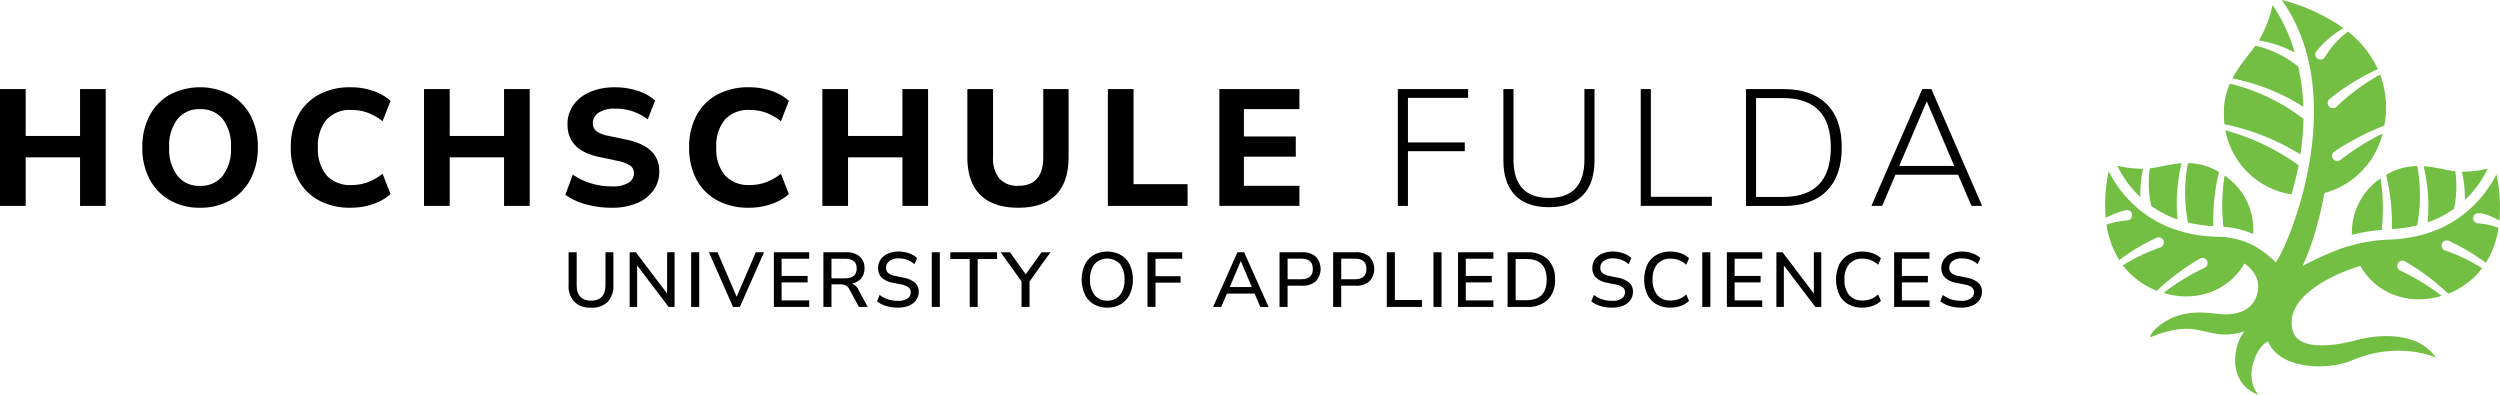 <svg viewBox="0 0 585.826 92.533" height="92.533" width="585.826" xmlns="http://www.w3.org/2000/svg">
  <g transform="translate(-0.313 -31.799)" id="hs-fulda_logo_rechteckig_gruen-schwarz_keinhintergrund_keineschutzzone_RGB">
    <g transform="translate(0.313 31.798)" id="Gruppe_8587">
      <g id="Gruppe_8586">
        <g transform="translate(521.124 19.599)" id="Gruppe_8531">
          <path fill="#72bf44" transform="translate(-338.885 -38.303)" d="M356.806,54.884a61.957,61.957,0,0,0,.733-8.317A46.211,46.211,0,0,0,340.283,38.3a16.6,16.6,0,0,0-1.368,7.736c0,.6.036,1.185.089,1.766a55.263,55.263,0,0,1,17.8,7.078Z" id="Pfad_1842"></path>
        </g>
        <g transform="translate(523.135 10.709)" id="Gruppe_8532">
          <path fill="#72bf44" transform="translate(-340.054 -33.134)" d="M355.507,38.075a24.344,24.344,0,0,0-10.061-4.941c-1.587,2.191-3.792,4.6-5.393,7.669a48.638,48.638,0,0,1,16.607,6.64,51.488,51.488,0,0,0-1.16-9.363Z" id="Pfad_1843"></path>
        </g>
        <g transform="translate(521.463 30.54)" id="Gruppe_8533">
          <path fill="#72bf44" transform="translate(-339.082 -44.663)" d="M354.576,59.674c.68-2.352,1.265-4.646,1.686-6.828a53.23,53.23,0,0,0-17.179-8.183,18.7,18.7,0,0,0,15.493,15.011Z" id="Pfad_1844"></path>
        </g>
        <g transform="translate(529.319 1.18)" id="Gruppe_8534">
          <path fill="#72bf44" transform="translate(-343.65 -27.591)" d="M346.869,27.591a27.972,27.972,0,0,1-3.22,8.3,25.839,25.839,0,0,1,8.411,2.853,38.878,38.878,0,0,0-5.191-11.153Z" id="Pfad_1845"></path>
        </g>
        <g transform="translate(520.736 41.129)" id="Gruppe_8535">
          <path fill="#72bf44" transform="translate(-338.662 -50.82)" d="M345.922,64.534a15.325,15.325,0,0,0-6.707-13.714,45.113,45.113,0,0,0-.273,12.015,20.486,20.486,0,0,1,6.976,1.7Z" id="Pfad_1846"></path>
        </g>
        <g transform="translate(496.154 38.822)" id="Gruppe_8536">
          <path fill="#72bf44" transform="translate(-324.366 -49.481)" d="M330.411,50.2a24.313,24.313,0,0,1-6.045-.72,24.742,24.742,0,0,0,5.384,7.369,27.767,27.767,0,0,1,.661-6.649Z" id="Pfad_1847"></path>
        </g>
        <g transform="translate(512.05 38.227)" id="Gruppe_8537">
          <path fill="#72bf44" transform="translate(-333.611 -49.135)" d="M340.216,63.9a46.813,46.813,0,0,1,1.328-12.668c-.112-.058-.206-.139-.317-.2a13.991,13.991,0,0,0-6.971-1.9,37.523,37.523,0,0,0,.013,13.915,31.8,31.8,0,0,0,5.947.853Z" id="Pfad_1848"></path>
        </g>
        <g transform="translate(503.523 38.249)" id="Gruppe_8538">
          <path fill="#72bf44" transform="translate(-328.65 -49.148)" d="M335.394,62.33a39.719,39.719,0,0,1,.943-13.182c-2.553.174-4.878.832-6.882,1.131-.188.027-.38.031-.568.054a24.748,24.748,0,0,0,.34,8.818,24.7,24.7,0,0,0,6.167,3.179Z" id="Pfad_1849"></path>
        </g>
        <g transform="translate(551.119 41.809)" id="Gruppe_8539">
          <path fill="#72bf44" transform="translate(-356.326 -51.215)" d="M356.333,64.446a39.877,39.877,0,0,1,6.971-1.167,45.287,45.287,0,0,0-.268-12.064A15.3,15.3,0,0,0,356.333,64.446Z" id="Pfad_1850"></path>
        </g>
        <g transform="translate(559.14 38.911)" id="Gruppe_8540">
          <path fill="#72bf44" transform="translate(-360.989 -49.533)" d="M368.264,63.448a37.525,37.525,0,0,0,.013-13.915,13.945,13.945,0,0,0-6.971,1.9c-.112.058-.206.134-.317.192a47,47,0,0,1,1.333,12.668,31.7,31.7,0,0,0,5.938-.845Z" id="Pfad_1851"></path>
        </g>
        <g transform="translate(493.286)" id="Gruppe_8541">
          <path fill="#72bf44" transform="translate(-322.698 -26.907)" d="M415.108,78.6a36.881,36.881,0,0,0-.7-10.875c-2.562,5.08-9.578,14.948-25.51,15.342a38.948,38.948,0,0,0-11.7,2.37,83.469,83.469,0,0,0-8.281,3.828c.349-.648,3.175-6.345,5.182-17.126a19.2,19.2,0,0,0,13.629-13.947,60.54,60.54,0,0,0-9.891,6.189,1.214,1.214,0,0,1-1.511-1.9,62.513,62.513,0,0,1,11.8-6.144c.121-.693.264-1.386.317-2.1a22.754,22.754,0,0,0-1.292-9.86,50.3,50.3,0,0,0-10.22,7.523,1.211,1.211,0,1,1-1.623-1.793,52.2,52.2,0,0,1,11.3-7,23.876,23.876,0,0,0-7.034-8.827c-.027.031-.022.072-.063.1a21.217,21.217,0,0,0-5.294,5.893,1.22,1.22,0,0,1-1.668.416,1.207,1.207,0,0,1-.416-1.663,22.58,22.58,0,0,1,6.43-5.518,43.544,43.544,0,0,0-14.465-6.6c16.527,23.234,1.122,58.393-1.413,61.474a22.915,22.915,0,0,0-5.25-3.971,18.688,18.688,0,0,0-8.384-2.017C333.114,82,326.1,72.123,323.541,67.048a37.161,37.161,0,0,0-.7,10.933,19.416,19.416,0,0,1,4.668-1.811,1.216,1.216,0,1,1,.563,2.365,19.319,19.319,0,0,0-5.035,1.006,21.426,21.426,0,0,0,3,8.321,43.5,43.5,0,0,1,8.648-5.191,1.211,1.211,0,1,1,1,2.2,42.432,42.432,0,0,0-8.818,4.217,18.644,18.644,0,0,0,7.959,5.961,54.54,54.54,0,0,1,10.083-7.539,1.211,1.211,0,1,1,1.109,2.151A51.539,51.539,0,0,0,336.4,95.55c7.257,2.249,15.118-.2,18.95-6.9,2.374,1.708,4.069,4.2,2.8,7.731-.738,2.048-2.656,4.19-7.333,4.19-2.728,0-8.5-1.681-13.96,1.65-3.617,2.209-3.586,3.734-3.586,3.734s5.719-2.58,10.213-1.887c4.53.693,6.815,2.142,11.934.434-2.781,3.2-4.212,12.225,3.26,14.939-3.845-4.413-.174-11.8,2.24-12.5,2.576,6.443,13.723,6.953,19.818,4.342,7.95-3.4,15.677-2.231,19.491-.546-4.369-6.591-14.55-5.25-18.36-4.19s-13.513,3.023-15.118-1.936c-2.321-7.172,7.374-12.882,15.784-15.386,3.81,6.783,11.72,9.269,19.017,7.007a51.54,51.54,0,0,0-9.614-5.889,1.212,1.212,0,1,1,1.006-2.2,53.5,53.5,0,0,1,10.177,7.588,18.572,18.572,0,0,0,7.932-5.978,41.838,41.838,0,0,0-8.67-4.154,1.211,1.211,0,1,1,.876-2.254,50.228,50.228,0,0,1,8.67,5.151,21.476,21.476,0,0,0,2.969-8.2,17.652,17.652,0,0,0-4.811-1.055,1.215,1.215,0,0,1-1.145-1.283c.344-2.146,3.787-.657,6.166.639Z" id="Pfad_1852"></path>
        </g>
        <g transform="translate(567.917 38.933)" id="Gruppe_8542">
          <path fill="#72bf44" transform="translate(-366.093 -49.546)" d="M367.041,62.728a24.776,24.776,0,0,0,6.193-3.2,25.444,25.444,0,0,0,.286-8.8c-.183-.022-.362-.022-.546-.049-2-.3-4.324-.957-6.882-1.131a39.731,39.731,0,0,1,.949,13.18Z" id="Pfad_1853"></path>
        </g>
        <g transform="translate(576.892 39.506)" id="Gruppe_8543">
          <path fill="#72bf44" transform="translate(-371.314 -49.878)" d="M377.39,49.878a24.321,24.321,0,0,1-6.077.72,27.922,27.922,0,0,1,.7,6.64,24.636,24.636,0,0,0,5.377-7.36Z" id="Pfad_1854"></path>
        </g>
        <g transform="translate(0 20.873)" id="Gruppe_8544">
          <path transform="translate(-35.872 -39.044)" d="M35.872,66.419V39.044h6.019V50.031H54.63V39.044h6.014V66.419H54.63V55.043H41.891V66.419Z" id="Pfad_1855"></path>
        </g>
        <g transform="translate(33.353 20.448)" id="Gruppe_8545">
          <path transform="translate(-55.266 -38.797)" d="M68.779,67.026a13.849,13.849,0,0,1-7.087-1.766,12.24,12.24,0,0,1-4.735-4.932,15.536,15.536,0,0,1-1.69-7.436,15.549,15.549,0,0,1,1.69-7.436,12.143,12.143,0,0,1,4.717-4.91,15.348,15.348,0,0,1,14.228,0,12.138,12.138,0,0,1,4.74,4.91,15.47,15.47,0,0,1,1.686,7.4,15.786,15.786,0,0,1-1.686,7.454,12.214,12.214,0,0,1-4.74,4.95A13.959,13.959,0,0,1,68.779,67.026Zm0-5.124a6.478,6.478,0,0,0,5.339-2.388A10.259,10.259,0,0,0,76.04,52.9a10.293,10.293,0,0,0-1.9-6.618,6.5,6.5,0,0,0-5.357-2.348,6.418,6.418,0,0,0-5.3,2.348A10.21,10.21,0,0,0,61.557,52.9a10.217,10.217,0,0,0,1.923,6.618,6.437,6.437,0,0,0,5.3,2.388Z" id="Pfad_1856"></path>
        </g>
        <g transform="translate(68.146 20.448)" id="Gruppe_8546">
          <path transform="translate(-75.496 -38.797)" d="M89.59,67.026a15.33,15.33,0,0,1-7.57-1.748,11.892,11.892,0,0,1-4.834-4.91,15.7,15.7,0,0,1-1.69-7.476,15.487,15.487,0,0,1,1.69-7.436,11.945,11.945,0,0,1,4.834-4.91A15.342,15.342,0,0,1,89.59,38.8a15.96,15.96,0,0,1,5.2.854,11.341,11.341,0,0,1,4.078,2.33L97,46.76a12.837,12.837,0,0,0-3.515-2,10.866,10.866,0,0,0-3.711-.639,7.482,7.482,0,0,0-5.92,2.272,9.54,9.54,0,0,0-2,6.5,9.609,9.609,0,0,0,2,6.524,7.447,7.447,0,0,0,5.92,2.289,10.866,10.866,0,0,0,3.711-.639,12.954,12.954,0,0,0,3.515-2l1.865,4.776A11.928,11.928,0,0,1,94.8,66.154a15.625,15.625,0,0,1-5.21.872Z" id="Pfad_1857"></path>
        </g>
        <g transform="translate(99.361 20.873)" id="Gruppe_8547">
          <path transform="translate(-93.647 -39.044)" d="M93.647,66.419V39.044h6.019V50.031H112.4V39.044h6.014V66.419H112.4V55.043H99.665V66.419Z" id="Pfad_1858"></path>
        </g>
        <g transform="translate(132.482 20.462)" id="Gruppe_8548">
          <path transform="translate(-112.905 -38.805)" d="M123.739,67.02a22.1,22.1,0,0,1-6.077-.814,14.9,14.9,0,0,1-4.758-2.213l1.748-4.735a15.158,15.158,0,0,0,4.176,2.021,16.278,16.278,0,0,0,4.91.738,7.1,7.1,0,0,0,4.02-.872,2.618,2.618,0,0,0,1.221-2.2,2.141,2.141,0,0,0-.854-1.784,8,8,0,0,0-2.991-1.127l-4.387-.93q-7.338-1.556-7.342-7.611a7.671,7.671,0,0,1,1.4-4.561,9.092,9.092,0,0,1,3.9-3.045,14.467,14.467,0,0,1,5.8-1.087,17,17,0,0,1,5.317.814A11.4,11.4,0,0,1,133.94,41.9l-1.74,4.432a12.045,12.045,0,0,0-7.731-2.526,6.467,6.467,0,0,0-3.787.952,2.914,2.914,0,0,0-1.341,2.464,2.282,2.282,0,0,0,.818,1.824,6.622,6.622,0,0,0,2.835,1.127l4.387.93q7.532,1.63,7.534,7.378a7.5,7.5,0,0,1-1.377,4.485,8.963,8.963,0,0,1-3.881,2.991,15.037,15.037,0,0,1-5.92,1.069Z" id="Pfad_1859"></path>
        </g>
        <g transform="translate(161.489 20.448)" id="Gruppe_8549">
          <path transform="translate(-129.771 -38.797)" d="M143.865,67.026a15.33,15.33,0,0,1-7.57-1.748,11.892,11.892,0,0,1-4.834-4.91,15.7,15.7,0,0,1-1.69-7.476,15.486,15.486,0,0,1,1.69-7.436,11.945,11.945,0,0,1,4.834-4.91,15.342,15.342,0,0,1,7.57-1.748,15.96,15.96,0,0,1,5.2.854,11.341,11.341,0,0,1,4.078,2.33l-1.865,4.776a12.836,12.836,0,0,0-3.515-2,10.866,10.866,0,0,0-3.711-.639,7.482,7.482,0,0,0-5.92,2.272,9.535,9.535,0,0,0-2,6.5,9.609,9.609,0,0,0,2,6.524,7.447,7.447,0,0,0,5.92,2.289,10.866,10.866,0,0,0,3.711-.639,12.953,12.953,0,0,0,3.515-2l1.865,4.776a11.928,11.928,0,0,1-4.078,2.312,15.625,15.625,0,0,1-5.2.873Z" id="Pfad_1860"></path>
        </g>
        <g transform="translate(192.704 20.873)" id="Gruppe_8550">
          <path transform="translate(-147.922 -39.044)" d="M147.922,66.419V39.044h6.019V50.031H166.68V39.044h6.014V66.419H166.68V55.043H153.941V66.419Z" id="Pfad_1861"></path>
        </g>
        <g transform="translate(226.679 20.873)" id="Gruppe_8551">
          <path transform="translate(-167.677 -39.044)" d="M179.6,66.848q-5.822,0-8.872-2.991t-3.05-8.894V39.044H173.7V55a7.322,7.322,0,0,0,1.511,5.03,5.578,5.578,0,0,0,4.387,1.686q5.862,0,5.867-6.716V39.044H191.4V54.963q0,5.9-2.991,8.894t-8.818,2.991Z" id="Pfad_1862"></path>
        </g>
        <g transform="translate(259.607 20.873)" id="Gruppe_8552">
          <path transform="translate(-186.823 -39.044)" d="M186.823,66.419V39.044h6.019V61.33H205.5v5.089Z" id="Pfad_1863"></path>
        </g>
        <g transform="translate(285.734 20.873)" id="Gruppe_8553">
          <path transform="translate(-202.017 -39.044)" d="M202.017,66.419V39.044h18.758v4.7H207.768v6.4h12.154v4.735H207.768v6.837h13.008v4.7Z" id="Pfad_1864"></path>
        </g>
        <g transform="translate(327.556 20.873)" id="Gruppe_8554">
          <path transform="translate(-226.333 -39.044)" d="M226.333,66.419V39.044H242.8V41.1H228.7V51.547h13.321V53.6H228.7V66.419Z" id="Pfad_1865"></path>
        </g>
        <g transform="translate(352.288 20.873)" id="Gruppe_8555">
          <path transform="translate(-240.713 -39.044)" d="M251.391,66.727q-5.245,0-7.959-2.817t-2.719-8.169v-16.7h2.37v16.5q0,9.008,8.308,9.01t8.313-9.01v-16.5h2.365v16.7q0,5.359-2.719,8.169T251.391,66.727Z" id="Pfad_1866"></path>
        </g>
        <g transform="translate(384.478 20.873)" id="Gruppe_8556">
          <path transform="translate(-259.431 -39.044)" d="M259.431,66.419V39.044h2.37V64.281h14.291v2.137Z" id="Pfad_1867"></path>
        </g>
        <g transform="translate(409.134 20.877)" id="Gruppe_8557">
          <path transform="translate(-273.767 -39.044)" d="M273.767,66.419V39.044h8.818q6.519,0,10.079,3.5t3.55,10.173q0,6.68-3.55,10.2t-10.079,3.515h-8.818Zm2.37-2.1h6.251q11.261,0,11.264-11.608c0-7.74-3.756-11.568-11.264-11.568h-6.251Z" id="Pfad_1868"></path>
        </g>
        <g transform="translate(438.525 20.873)" id="Gruppe_8558">
          <path transform="translate(-290.859 -39.044)" d="M290.859,66.419,302.78,39.044h2.137L316.8,66.419h-2.482l-3.148-7.3H296.494l-3.108,7.3h-2.522ZM303.791,42l-6.408,15.06h12.891L303.867,42Z" id="Pfad_1869"></path>
        </g>
        <g transform="translate(133.238 59.118)" id="Gruppe_8559">
          <path transform="translate(-113.347 -61.279)" d="M118.614,74.251A5.3,5.3,0,0,1,114.7,72.9a5.366,5.366,0,0,1-1.35-3.971v-7.65h1.891v7.61q0,3.723,3.376,3.72t3.376-3.72v-7.61h1.851v7.646A5.465,5.465,0,0,1,122.52,72.9a5.229,5.229,0,0,1-3.906,1.355Z" id="Pfad_1870"></path>
        </g>
        <g transform="translate(147.551 59.113)" id="Gruppe_8560">
          <path transform="translate(-121.67 -61.279)" d="M121.67,74.086V61.279h1.44l7.338,9.681V61.279h1.744V74.086h-1.4l-7.374-9.721v9.721h-1.744Z" id="Pfad_1871"></path>
        </g>
        <g transform="translate(161.954 59.113)" id="Gruppe_8561">
          <path transform="translate(-130.044 -61.279)" d="M130.044,74.086V61.279h1.891V74.086Z" id="Pfad_1872"></path>
        </g>
        <g transform="translate(166.121 59.113)" id="Gruppe_8562">
          <path transform="translate(-132.465 -61.279)" d="M138.112,74.086,132.464,61.28h2.017l4.485,10.428,4.485-10.428h1.927l-5.652,12.806h-1.619Z" id="Pfad_1873"></path>
        </g>
        <g transform="translate(181.342 59.113)" id="Gruppe_8563">
          <path transform="translate(-141.315 -61.279)" d="M141.315,74.086V61.279H149.6V62.8h-6.47v4.02h6.086v1.525H143.13v4.217h6.47v1.525Z" id="Pfad_1874"></path>
        </g>
        <g transform="translate(192.946 59.113)" id="Gruppe_8564">
          <path transform="translate(-148.065 -61.279)" d="M148.065,74.086V61.279h5.3a4.7,4.7,0,0,1,3.2.988,3.518,3.518,0,0,1,1.127,2.772,3.572,3.572,0,0,1-.76,2.352,3.782,3.782,0,0,1-2.16,1.225,2.72,2.72,0,0,1,1.471,1.4l2.218,4.069h-2.075L154.173,70a2.1,2.1,0,0,0-.881-.952,2.871,2.871,0,0,0-1.279-.246h-2.052v5.285H148.07Zm1.891-6.7h3.108q2.8,0,2.8-2.307c0-1.538-.935-2.289-2.8-2.289h-3.108Z" id="Pfad_1875"></path>
        </g>
        <g transform="translate(205.515 58.948)" id="Gruppe_8565">
          <path transform="translate(-155.371 -61.181)" d="M160.258,74.322a9.121,9.121,0,0,1-2.759-.393,6.266,6.266,0,0,1-2.128-1.1l.6-1.489a6.7,6.7,0,0,0,1.945,1.037,7.442,7.442,0,0,0,2.343.344,3.812,3.812,0,0,0,2.28-.554,1.733,1.733,0,0,0,.738-1.449,1.419,1.419,0,0,0-.528-1.154,4.206,4.206,0,0,0-1.762-.68l-1.945-.4a5.059,5.059,0,0,1-2.571-1.2,3.032,3.032,0,0,1-.845-2.254,3.465,3.465,0,0,1,.608-2.017,3.932,3.932,0,0,1,1.7-1.35,6.117,6.117,0,0,1,2.5-.483,7.308,7.308,0,0,1,2.424.394,5.193,5.193,0,0,1,1.9,1.136l-.617,1.435a5.439,5.439,0,0,0-3.725-1.364,3.443,3.443,0,0,0-2.133.6,1.907,1.907,0,0,0-.791,1.6,1.565,1.565,0,0,0,.492,1.216,3.465,3.465,0,0,0,1.632.693l1.923.4a5.882,5.882,0,0,1,2.71,1.172,2.7,2.7,0,0,1,.89,2.133,3.3,3.3,0,0,1-.6,1.963,3.877,3.877,0,0,1-1.69,1.3,6.612,6.612,0,0,1-2.6.465Z" id="Pfad_1876"></path>
        </g>
        <g transform="translate(218.344 59.113)" id="Gruppe_8566">
          <path transform="translate(-162.83 -61.279)" d="M162.83,74.086V61.279h1.891V74.086Z" id="Pfad_1877"></path>
        </g>
        <g transform="translate(222.686 59.113)" id="Gruppe_8567">
          <path transform="translate(-165.357 -61.279)" d="M169.9,74.086V62.858h-4.539V61.279h10.951v1.578H171.77V74.086Z" id="Pfad_1878"></path>
        </g>
        <g transform="translate(234.472 59.113)" id="Gruppe_8568">
          <path transform="translate(-172.208 -61.279)" d="M177.114,74.086V68.112l-4.9-6.832h2.182l3.7,5.178L181.8,61.28h2.088l-4.9,6.846v5.961Z" id="Pfad_1879"></path>
        </g>
        <g transform="translate(253.472 58.948)" id="Gruppe_8569">
          <path transform="translate(-183.256 -61.183)" d="M189.252,74.321a6.088,6.088,0,0,1-3.179-.809,5.438,5.438,0,0,1-2.079-2.289,8.592,8.592,0,0,1,0-6.967,5.391,5.391,0,0,1,2.079-2.272,6.7,6.7,0,0,1,6.35,0,5.354,5.354,0,0,1,2.088,2.272,7.707,7.707,0,0,1,.738,3.47,7.793,7.793,0,0,1-.738,3.5,5.455,5.455,0,0,1-2.088,2.289A6.089,6.089,0,0,1,189.252,74.321Zm0-1.637a3.622,3.622,0,0,0,2.969-1.3,5.587,5.587,0,0,0,1.064-3.64,5.616,5.616,0,0,0-1.055-3.635,4.077,4.077,0,0,0-5.947,0,5.549,5.549,0,0,0-1.064,3.635,5.579,5.579,0,0,0,1.064,3.64,3.61,3.61,0,0,0,2.969,1.3Z" id="Pfad_1880"></path>
        </g>
        <g transform="translate(268.885 59.113)" id="Gruppe_8570">
          <path transform="translate(-192.221 -61.279)" d="M192.225,74.086V61.279h8.138V62.8h-6.251v4.087h5.867v1.525h-5.867v5.67h-1.891Z" id="Pfad_1881"></path>
        </g>
        <g transform="translate(284.263 59.113)" id="Gruppe_8571">
          <path transform="translate(-201.16 -61.279)" d="M201.16,74.086l5.706-12.806h1.565l5.724,12.806h-1.927l-1.341-3.126H204.4l-1.328,3.126h-1.909Zm6.47-10.718-2.562,6.068h5.178l-2.58-6.068Z" id="Pfad_1882"></path>
        </g>
        <g transform="translate(299.828 59.113)" id="Gruppe_8572">
          <path transform="translate(-210.21 -61.279)" d="M210.215,74.086V61.279h5.3a4.58,4.58,0,0,1,3.2,1.028,4.266,4.266,0,0,1,0,5.777,4.58,4.58,0,0,1-3.2,1.028H212.1V74.09h-1.89Zm1.891-6.484h3.143c1.838,0,2.763-.8,2.763-2.419s-.921-2.4-2.763-2.4h-3.143Z" id="Pfad_1883"></path>
        </g>
        <g transform="translate(312.397 59.113)" id="Gruppe_8573">
          <path transform="translate(-217.519 -61.279)" d="M217.523,74.086V61.279h5.3a4.58,4.58,0,0,1,3.2,1.028,4.266,4.266,0,0,1,0,5.777,4.58,4.58,0,0,1-3.2,1.028H219.41V74.09h-1.891Zm1.891-6.484h3.143c1.838,0,2.763-.8,2.763-2.419s-.921-2.4-2.763-2.4h-3.143Z" id="Pfad_1884"></path>
        </g>
        <g transform="translate(324.971 59.113)" id="Gruppe_8574">
          <path transform="translate(-224.83 -61.279)" d="M224.83,74.086V61.279h1.891V72.467h6.341v1.619Z" id="Pfad_1885"></path>
        </g>
        <g transform="translate(335.904 59.113)" id="Gruppe_8575">
          <path transform="translate(-231.187 -61.279)" d="M231.187,74.086V61.279h1.891V74.086Z" id="Pfad_1886"></path>
        </g>
        <g transform="translate(341.663 59.113)" id="Gruppe_8576">
          <path transform="translate(-234.536 -61.279)" d="M234.536,74.086V61.279h8.286V62.8h-6.47v4.02h6.086v1.525h-6.086v4.217h6.47v1.525Z" id="Pfad_1887"></path>
        </g>
        <g transform="translate(353.272 59.113)" id="Gruppe_8577">
          <path transform="translate(-241.285 -61.279)" d="M241.285,74.086V61.279h4.525a6.744,6.744,0,0,1,4.874,1.654,6.266,6.266,0,0,1,1.717,4.744,6.3,6.3,0,0,1-1.717,4.749,6.716,6.716,0,0,1-4.874,1.663h-4.525Zm1.891-1.578H245.7q4.742,0,4.744-4.829c0-3.219-1.578-4.816-4.744-4.816h-2.526Z" id="Pfad_1888"></path>
        </g>
        <g transform="translate(372.884 58.948)" id="Gruppe_8578">
          <path transform="translate(-252.691 -61.181)" d="M257.579,74.322a9.12,9.12,0,0,1-2.759-.393,6.266,6.266,0,0,1-2.128-1.1l.6-1.489a6.7,6.7,0,0,0,1.945,1.037,7.442,7.442,0,0,0,2.343.344,3.812,3.812,0,0,0,2.28-.554,1.733,1.733,0,0,0,.738-1.449,1.419,1.419,0,0,0-.528-1.154,4.206,4.206,0,0,0-1.762-.68l-1.945-.4a5.059,5.059,0,0,1-2.571-1.2,3.032,3.032,0,0,1-.845-2.254,3.465,3.465,0,0,1,.608-2.017,3.932,3.932,0,0,1,1.7-1.35,6.117,6.117,0,0,1,2.5-.483,7.307,7.307,0,0,1,2.424.394,5.193,5.193,0,0,1,1.9,1.136l-.617,1.435a5.439,5.439,0,0,0-3.725-1.364,3.443,3.443,0,0,0-2.133.6,1.907,1.907,0,0,0-.791,1.6A1.565,1.565,0,0,0,255.3,66.2a3.465,3.465,0,0,0,1.632.693l1.923.4a5.882,5.882,0,0,1,2.71,1.172,2.7,2.7,0,0,1,.89,2.133,3.3,3.3,0,0,1-.6,1.963,3.876,3.876,0,0,1-1.69,1.3,6.611,6.611,0,0,1-2.6.465Z" id="Pfad_1889"></path>
        </g>
        <g transform="translate(385.279 58.948)" id="Gruppe_8579">
          <path transform="translate(-259.896 -61.183)" d="M266.071,74.321a6.517,6.517,0,0,1-3.322-.8,5.251,5.251,0,0,1-2.115-2.28,8.634,8.634,0,0,1,0-6.984,5.332,5.332,0,0,1,2.115-2.272,6.539,6.539,0,0,1,3.322-.8,7.139,7.139,0,0,1,2.441.411,5.045,5.045,0,0,1,1.9,1.172l-.653,1.507a5.534,5.534,0,0,0-1.717-1.082,5.355,5.355,0,0,0-1.918-.34,3.932,3.932,0,0,0-3.161,1.274,5.383,5.383,0,0,0-1.091,3.613,5.437,5.437,0,0,0,1.091,3.626,3.921,3.921,0,0,0,3.161,1.279,5.336,5.336,0,0,0,1.918-.335,5.637,5.637,0,0,0,1.717-1.082l.653,1.511a5.326,5.326,0,0,1-1.9,1.163,7.034,7.034,0,0,1-2.441.416Z" id="Pfad_1890"></path>
        </g>
        <g transform="translate(398.899 59.113)" id="Gruppe_8580">
          <path transform="translate(-267.816 -61.279)" d="M267.816,74.086V61.279h1.891V74.086Z" id="Pfad_1891"></path>
        </g>
        <g transform="translate(404.658 59.113)" id="Gruppe_8581">
          <path transform="translate(-271.165 -61.279)" d="M271.165,74.086V61.279h8.286V62.8h-6.47v4.02h6.086v1.525H272.98v4.217h6.47v1.525Z" id="Pfad_1892"></path>
        </g>
        <g transform="translate(416.262 59.113)" id="Gruppe_8582">
          <path transform="translate(-277.914 -61.279)" d="M277.914,74.086V61.279h1.44l7.338,9.681V61.279h1.744V74.086h-1.4l-7.373-9.721v9.721h-1.744Z" id="Pfad_1893"></path>
        </g>
        <g transform="translate(430.24 58.948)" id="Gruppe_8583">
          <path transform="translate(-286.039 -61.183)" d="M292.214,74.321a6.516,6.516,0,0,1-3.322-.8,5.251,5.251,0,0,1-2.115-2.28,8.635,8.635,0,0,1,0-6.984,5.332,5.332,0,0,1,2.115-2.272,6.539,6.539,0,0,1,3.322-.8,7.139,7.139,0,0,1,2.441.411,5.045,5.045,0,0,1,1.9,1.172l-.653,1.507a5.533,5.533,0,0,0-1.717-1.082,5.356,5.356,0,0,0-1.918-.34,3.932,3.932,0,0,0-3.161,1.274,5.383,5.383,0,0,0-1.091,3.613,5.437,5.437,0,0,0,1.091,3.626,3.921,3.921,0,0,0,3.161,1.279,5.337,5.337,0,0,0,1.918-.335,5.637,5.637,0,0,0,1.717-1.082l.653,1.511a5.326,5.326,0,0,1-1.9,1.163,7.034,7.034,0,0,1-2.441.416Z" id="Pfad_1894"></path>
        </g>
        <g transform="translate(443.855 59.113)" id="Gruppe_8584">
          <path transform="translate(-293.956 -61.279)" d="M293.956,74.086V61.279h8.286V62.8h-6.47v4.02h6.086v1.525h-6.086v4.217h6.47v1.525Z" id="Pfad_1895"></path>
        </g>
        <g transform="translate(454.663 58.948)" id="Gruppe_8585">
          <path transform="translate(-300.24 -61.181)" d="M305.128,74.322a9.12,9.12,0,0,1-2.759-.393,6.266,6.266,0,0,1-2.128-1.1l.6-1.489a6.7,6.7,0,0,0,1.945,1.037,7.442,7.442,0,0,0,2.343.344,3.812,3.812,0,0,0,2.28-.554,1.733,1.733,0,0,0,.738-1.449,1.419,1.419,0,0,0-.528-1.154,4.206,4.206,0,0,0-1.762-.68l-1.945-.4a5.059,5.059,0,0,1-2.571-1.2,3.032,3.032,0,0,1-.845-2.254,3.465,3.465,0,0,1,.608-2.017,3.933,3.933,0,0,1,1.7-1.35,6.117,6.117,0,0,1,2.5-.483,7.307,7.307,0,0,1,2.424.394,5.192,5.192,0,0,1,1.9,1.136l-.617,1.435a5.439,5.439,0,0,0-3.725-1.364,3.443,3.443,0,0,0-2.133.6,1.907,1.907,0,0,0-.791,1.6,1.565,1.565,0,0,0,.492,1.216,3.465,3.465,0,0,0,1.632.693l1.923.4a5.881,5.881,0,0,1,2.71,1.172,2.7,2.7,0,0,1,.89,2.133,3.3,3.3,0,0,1-.6,1.963,3.876,3.876,0,0,1-1.69,1.3,6.612,6.612,0,0,1-2.6.465Z" id="Pfad_1896"></path>
        </g>
      </g>
    </g>
  </g>
</svg>
